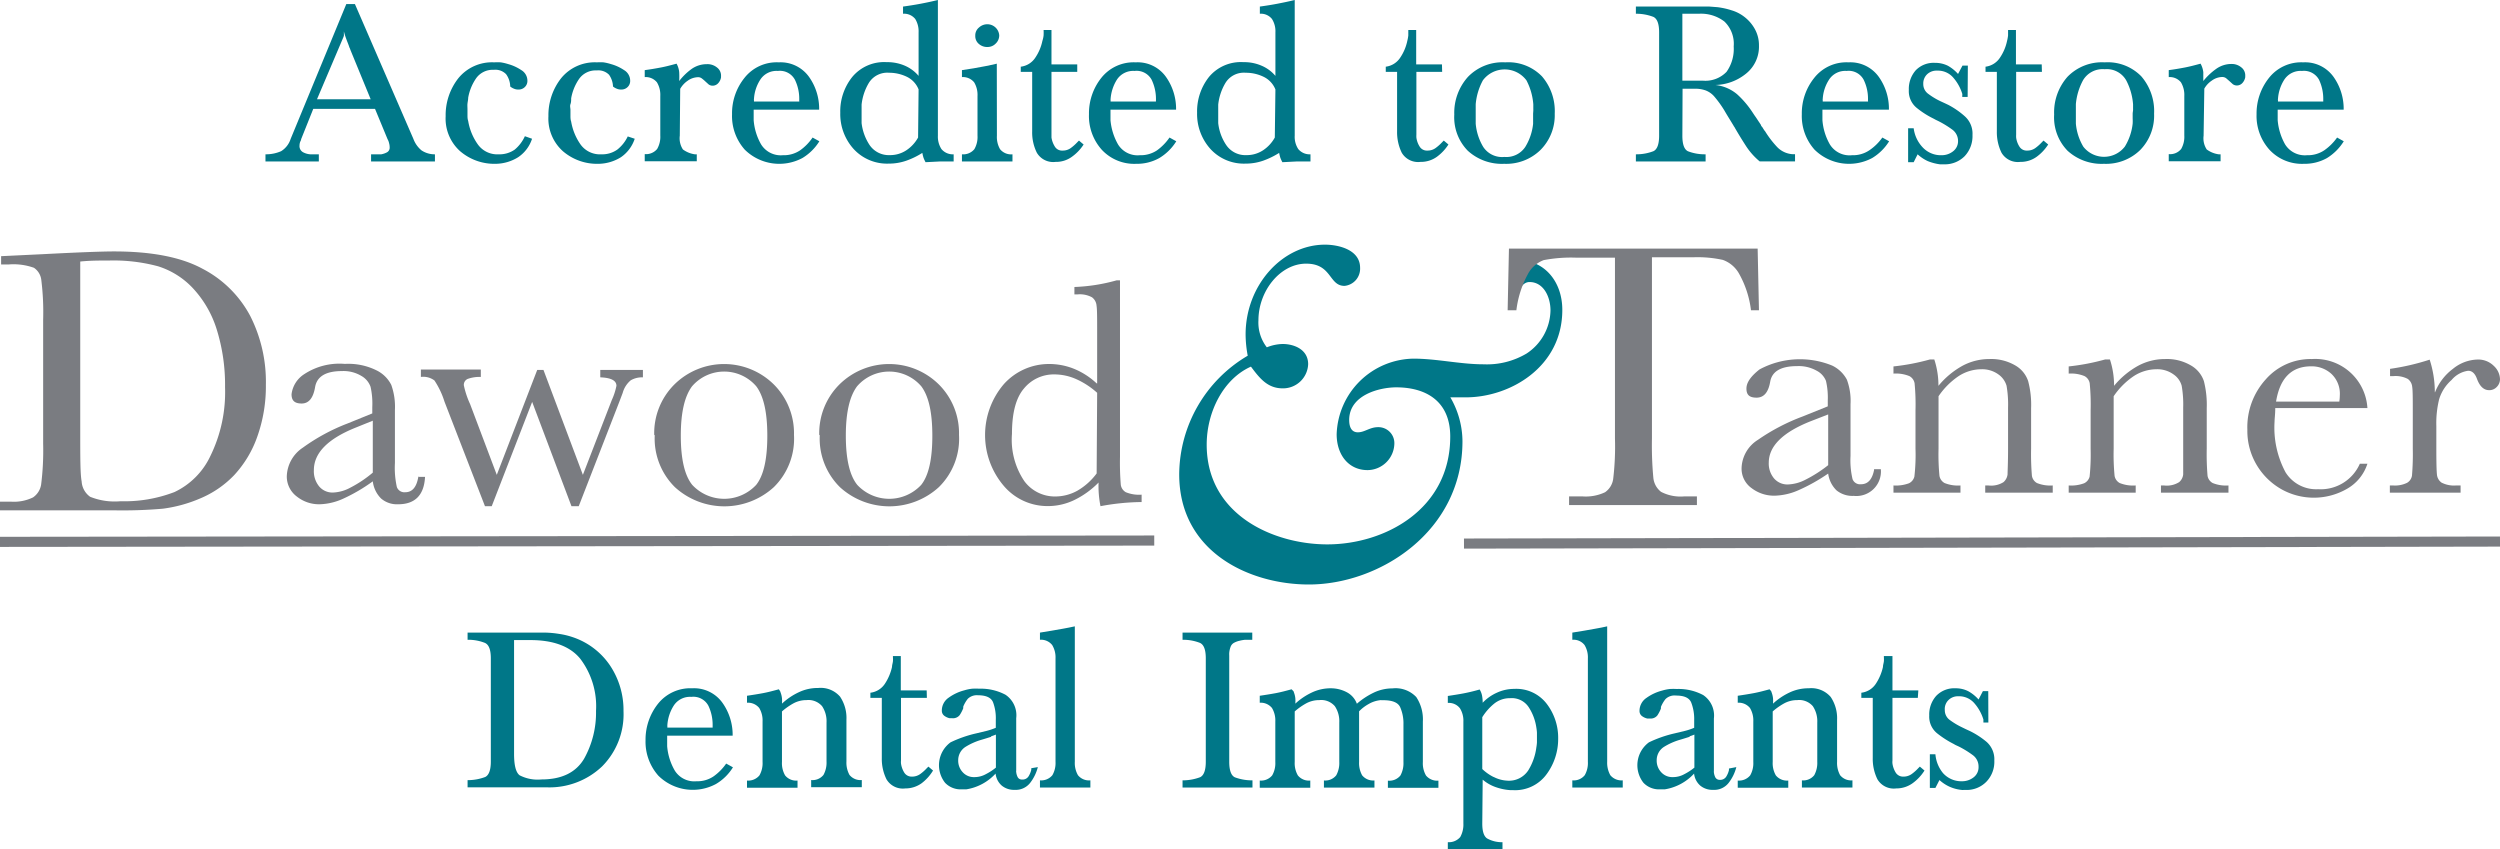 <svg id="Layer_1" data-name="Layer 1" xmlns="http://www.w3.org/2000/svg" viewBox="0 0 247.39 84.06"><defs><style>.cls-1{fill:#7a7c81;}.cls-2{fill:#078;}.cls-3{fill:none;stroke:#7a7c81;}</style></defs><path class="cls-1" d="M24.67,44.35V61.29c0,2.51,0,4.12.14,4.85a2,2,0,0,0,.84,1.52,6.47,6.47,0,0,0,3,.44A13.8,13.8,0,0,0,34,67.19a7.43,7.43,0,0,0,3.55-3.57A14.34,14.34,0,0,0,39,56.82a18.45,18.45,0,0,0-.83-5.74A10.59,10.59,0,0,0,35.8,47a8,8,0,0,0-3.43-2.15,17,17,0,0,0-4.83-.57c-.94,0-1.9,0-2.87.1m-7.83-.53,4.17-.2q5.2-.27,7-.27,5.64,0,8.79,1.73a11.14,11.14,0,0,1,4.7,4.67,14.41,14.41,0,0,1,1.54,6.8,14.83,14.83,0,0,1-.84,5.1,10.89,10.89,0,0,1-2.3,3.84,10,10,0,0,1-3.4,2.32,13.81,13.81,0,0,1-3.67,1A46.5,46.5,0,0,1,28,69H16.73v-.86h1.05A4.32,4.32,0,0,0,20,67.72a1.89,1.89,0,0,0,.8-1.27A27.06,27.06,0,0,0,21,62.39V50.15a25.67,25.67,0,0,0-.18-3.92A1.68,1.68,0,0,0,20.09,45a6,6,0,0,0-2.5-.33h-.75Z" transform="translate(-16.73 -18.5)"/><path class="cls-1" d="M53.62,60.13l-1.73.7q-4.1,1.66-4.1,4.19a2.36,2.36,0,0,0,.52,1.61,1.72,1.72,0,0,0,1.37.61,3.91,3.91,0,0,0,1.73-.49,11.79,11.79,0,0,0,2.21-1.48Zm4.59,5.56h.58c-.09,1.81-1,2.71-2.65,2.71a2.41,2.41,0,0,1-1.7-.57,2.88,2.88,0,0,1-.82-1.7,16.77,16.77,0,0,1-2.89,1.7,6,6,0,0,1-2.35.57,3.52,3.52,0,0,1-2.27-.76,2.47,2.47,0,0,1-1-2,3.53,3.53,0,0,1,1.6-2.85,19.3,19.3,0,0,1,4.4-2.38l2.46-1v-.63a7.6,7.6,0,0,0-.17-2,2,2,0,0,0-.91-1.08,3.43,3.43,0,0,0-1.92-.48c-1.59,0-2.48.53-2.66,1.59s-.61,1.62-1.33,1.62-1-.31-1-.92a2.76,2.76,0,0,1,1.28-2,6.33,6.33,0,0,1,4-1,6.27,6.27,0,0,1,3.13.64,3.21,3.21,0,0,1,1.46,1.44,6.45,6.45,0,0,1,.36,2.48v5.25a8.76,8.76,0,0,0,.19,2.37.79.79,0,0,0,.83.52c.7,0,1.13-.51,1.3-1.55" transform="translate(-16.73 -18.5)"/><path class="cls-1" d="M74,68.59h-.72L69.39,58.27l-4,10.32h-.67l-4-10.33a8.2,8.2,0,0,0-1-2.11,1.84,1.84,0,0,0-1.34-.35v-.73h5.93v.73A3.47,3.47,0,0,0,63,56a.64.64,0,0,0-.37.63,8.72,8.72,0,0,0,.62,1.86l2.64,7,4-10.38h.62l3.9,10.38,2.86-7.4a6.32,6.32,0,0,0,.46-1.41c0-.52-.53-.8-1.6-.84v-.73h4.22v.73a2.26,2.26,0,0,0-1.2.29,2.46,2.46,0,0,0-.8,1.25l-.35.92Z" transform="translate(-16.73 -18.5)"/><path class="cls-1" d="M84.1,61.62c0,2.31.38,3.93,1.13,4.86a4.32,4.32,0,0,0,6.33,0c.74-.93,1.1-2.55,1.1-4.86s-.36-3.91-1.09-4.89a4.19,4.19,0,0,0-6.36,0c-.74,1-1.11,2.6-1.11,4.89m-2.63-.08a6.8,6.8,0,0,1,2-5,7,7,0,0,1,9.83,0,6.81,6.81,0,0,1,2,5,6.71,6.71,0,0,1-2,5.17,7.26,7.26,0,0,1-9.78,0,6.76,6.76,0,0,1-2-5.14" transform="translate(-16.73 -18.5)"/><path class="cls-1" d="M100.43,61.62c0,2.31.38,3.93,1.13,4.86a4.32,4.32,0,0,0,6.33,0c.74-.93,1.1-2.55,1.1-4.86s-.36-3.91-1.09-4.89a4.19,4.19,0,0,0-6.36,0c-.74,1-1.11,2.6-1.11,4.89m-2.63-.08a6.8,6.8,0,0,1,2-5,7,7,0,0,1,9.83,0,6.81,6.81,0,0,1,2,5,6.71,6.71,0,0,1-2,5.17,7.26,7.26,0,0,1-9.78,0,6.76,6.76,0,0,1-2-5.14" transform="translate(-16.73 -18.5)"/><path class="cls-1" d="M125.3,57.37A7.93,7.93,0,0,0,123.19,56a5.35,5.35,0,0,0-2.12-.45,3.81,3.81,0,0,0-3,1.38c-.8.92-1.2,2.42-1.2,4.51a7.32,7.32,0,0,0,1.23,4.68,3.76,3.76,0,0,0,3,1.51,4.55,4.55,0,0,0,2.24-.57,6.31,6.31,0,0,0,1.91-1.71Zm0-.92V51.37c0-1.39,0-2.26-.06-2.62a1.13,1.13,0,0,0-.45-.83,2.53,2.53,0,0,0-1.41-.29h-.33V46.9a17.68,17.68,0,0,0,4.18-.66h.33V63.72a27.12,27.12,0,0,0,.08,2.76,1,1,0,0,0,.5.73,3.48,3.48,0,0,0,1.56.24v.73a23,23,0,0,0-4.07.41,10.16,10.16,0,0,1-.19-2.34A8.7,8.7,0,0,1,123,68a6,6,0,0,1-2.58.58,5.67,5.67,0,0,1-4.36-2,7.76,7.76,0,0,1,0-10.06,6,6,0,0,1,4.46-2,6.58,6.58,0,0,1,2.5.48,7.3,7.3,0,0,1,2.22,1.43" transform="translate(-16.73 -18.5)"/><path class="cls-2" d="M167,44.25h0v3c.3-.46.59-.84,1.09-.84,1.37,0,2.07,1.45,2.07,2.81a5.21,5.21,0,0,1-2.36,4.26,7.67,7.67,0,0,1-4.26,1.07c-2.31,0-4.63-.56-6.94-.56A7.73,7.73,0,0,0,149,61.47c0,2.06,1.2,3.55,3.06,3.55a2.68,2.68,0,0,0,2.65-2.62,1.58,1.58,0,0,0-1.61-1.63c-.83,0-1.32.51-2,.51s-.86-.61-.86-1.22c0-2.48,3-3.23,4.66-3.23,2.82,0,5.34,1.27,5.34,4.87,0,7.25-6.53,10.67-12.16,10.67-5.25,0-11.94-2.86-11.94-9.87,0-3.23,1.65-6.51,4.38-7.72.87,1.17,1.65,2.15,3.14,2.15a2.49,2.49,0,0,0,2.52-2.39c0-1.49-1.44-2-2.52-2a4.45,4.45,0,0,0-1.57.33,4,4,0,0,1-.83-2.67c0-2.9,2.15-5.61,4.72-5.61s2.23,2.2,3.8,2.2A1.71,1.71,0,0,0,151.32,45c0-1.82-2.19-2.29-3.47-2.29-4.22,0-7.86,4-7.86,8.89a11.58,11.58,0,0,0,.21,2.1,13.72,13.72,0,0,0-6.78,11.74c0,7.72,7,10.9,12.82,10.9,7,0,15.21-5.24,15.21-14.17a8.73,8.73,0,0,0-1.2-4.35c.5,0,1,0,1.53,0,4.38,0,9.55-3,9.55-8.65C171.33,46.31,169.51,44.25,167,44.25Z" transform="translate(-16.73 -18.5)"/><path class="cls-1" d="M166.78,49.2h-.86l.13-6.1h24.61l.13,6.1H190a9.74,9.74,0,0,0-1.18-3.62,3,3,0,0,0-1.6-1.36,11.62,11.62,0,0,0-2.94-.26H180.2V61.88a34.36,34.36,0,0,0,.14,3.91,2,2,0,0,0,.76,1.38,4.18,4.18,0,0,0,2.31.45h1.24v.86H172v-.86h1.3a4.46,4.46,0,0,0,2.26-.41,1.92,1.92,0,0,0,.8-1.28,26.8,26.8,0,0,0,.18-4.05V44h-3.76a14.45,14.45,0,0,0-3.29.24,2.94,2.94,0,0,0-1.58,1.41,10,10,0,0,0-1.13,3.59" transform="translate(-16.73 -18.5)"/><path class="cls-1" d="M197.64,59.51l-1.75.68q-4.12,1.64-4.13,4.09a2.29,2.29,0,0,0,.53,1.57,1.74,1.74,0,0,0,1.38.59,4.09,4.09,0,0,0,1.74-.48,12.94,12.94,0,0,0,2.23-1.43Zm4.63,5.42h.58a2.43,2.43,0,0,1-2.68,2.64,2.49,2.49,0,0,1-1.71-.55,2.82,2.82,0,0,1-.82-1.66A17.81,17.81,0,0,1,194.72,67a6.19,6.19,0,0,1-2.36.55,3.65,3.65,0,0,1-2.29-.74,2.36,2.36,0,0,1-1-2,3.41,3.41,0,0,1,1.61-2.78,20,20,0,0,1,4.44-2.32l2.48-1v-.61a7.24,7.24,0,0,0-.18-1.91,1.94,1.94,0,0,0-.91-1,3.6,3.6,0,0,0-1.94-.46c-1.6,0-2.49.51-2.67,1.55s-.62,1.57-1.35,1.57-1-.3-1-.9.43-1.21,1.29-1.89a8.44,8.44,0,0,1,7.18-.39,3.23,3.23,0,0,1,1.47,1.4,6,6,0,0,1,.36,2.42v5.12a8.15,8.15,0,0,0,.2,2.3.79.79,0,0,0,.83.51c.71,0,1.14-.5,1.32-1.51" transform="translate(-16.73 -18.5)"/><path class="cls-1" d="M207.7,54.07h.44a8.28,8.28,0,0,1,.41,2.61,8.23,8.23,0,0,1,2.41-2,5.59,5.59,0,0,1,2.63-.65,4.71,4.71,0,0,1,2.56.63,2.81,2.81,0,0,1,1.28,1.56,9.15,9.15,0,0,1,.29,2.68v4a25.66,25.66,0,0,0,.08,2.68,1,1,0,0,0,.5.72,3.53,3.53,0,0,0,1.56.24v.71h-6.68v-.71h.31a2.31,2.31,0,0,0,1.5-.33,1.21,1.21,0,0,0,.4-.76c0-.29.05-1.14.05-2.55V58.82a10.71,10.71,0,0,0-.15-2.15,2.08,2.08,0,0,0-.82-1.13,2.74,2.74,0,0,0-1.69-.5,4.17,4.17,0,0,0-2.22.67,7.41,7.41,0,0,0-2,2V62.9a22,22,0,0,0,.09,2.68,1,1,0,0,0,.51.72,3.53,3.53,0,0,0,1.57.24v.71h-6.63v-.71a3.69,3.69,0,0,0,1.54-.22,1,1,0,0,0,.53-.66,18.84,18.84,0,0,0,.11-2.76V59.12a21.81,21.81,0,0,0-.09-2.69,1,1,0,0,0-.51-.71,3.52,3.52,0,0,0-1.58-.25v-.71a21.82,21.82,0,0,0,3.61-.69" transform="translate(-16.73 -18.5)"/><path class="cls-1" d="M225.09,54.07h.43a8.28,8.28,0,0,1,.41,2.61,8.23,8.23,0,0,1,2.41-2,5.59,5.59,0,0,1,2.63-.65,4.69,4.69,0,0,1,2.56.63,2.83,2.83,0,0,1,1.29,1.56,9.57,9.57,0,0,1,.28,2.68v4a25.66,25.66,0,0,0,.08,2.68,1,1,0,0,0,.51.72,3.48,3.48,0,0,0,1.56.24v.71h-6.68v-.71h.3a2.31,2.31,0,0,0,1.5-.33,1.17,1.17,0,0,0,.4-.76c0-.29,0-1.14,0-2.55V58.82a10.71,10.71,0,0,0-.15-2.15,2,2,0,0,0-.82-1.13,2.73,2.73,0,0,0-1.68-.5,4.17,4.17,0,0,0-2.23.67,7.41,7.41,0,0,0-2,2V62.9a22,22,0,0,0,.09,2.68,1,1,0,0,0,.51.72,3.55,3.55,0,0,0,1.58.24v.71h-6.63v-.71a3.66,3.66,0,0,0,1.53-.22,1,1,0,0,0,.54-.66,21.42,21.42,0,0,0,.1-2.76V59.12a21.81,21.81,0,0,0-.09-2.69,1,1,0,0,0-.51-.71,3.49,3.49,0,0,0-1.57-.25v-.71a22,22,0,0,0,3.61-.69" transform="translate(-16.73 -18.5)"/><path class="cls-1" d="M248.22,58.24a5,5,0,0,0,.05-.63,2.7,2.7,0,0,0-.83-2.11,2.89,2.89,0,0,0-2-.75c-1.95,0-3.1,1.16-3.48,3.49Zm2.8.64h-9.14c0,.61-.07,1.06-.07,1.36a9.36,9.36,0,0,0,1.09,5,3.57,3.57,0,0,0,3.22,1.67,4.23,4.23,0,0,0,4.13-2.52H251a4.39,4.39,0,0,1-2,2.47,6.57,6.57,0,0,1-6.46.08,6.66,6.66,0,0,1-2.42-2.3,6.58,6.58,0,0,1-1-3.61,7.05,7.05,0,0,1,1.83-5,5.9,5.9,0,0,1,4.56-2A5.17,5.17,0,0,1,251,58.88" transform="translate(-16.73 -18.5)"/><path class="cls-1" d="M257.7,57.3A5.31,5.31,0,0,1,259.46,55a4,4,0,0,1,2.39-.92,2.19,2.19,0,0,1,1.66.63,1.87,1.87,0,0,1,.61,1.3,1.09,1.09,0,0,1-.31.77,1,1,0,0,1-.76.33c-.54,0-.94-.38-1.22-1.15-.19-.51-.48-.77-.86-.77a2.61,2.61,0,0,0-1.64.91A4.14,4.14,0,0,0,258.1,58a9.93,9.93,0,0,0-.28,2.67V62.9q0,2,.06,2.55a1.09,1.09,0,0,0,.46.81,2.7,2.7,0,0,0,1.43.28h.45v.71h-7v-.71h.33a2.71,2.71,0,0,0,1.37-.26,1,1,0,0,0,.49-.72,25,25,0,0,0,.08-2.66V59.33c0-1.36,0-2.22-.06-2.56A1.08,1.08,0,0,0,255,56a2.6,2.6,0,0,0-1.43-.28h-.33V55a23.13,23.13,0,0,0,3.92-.91,10.44,10.44,0,0,1,.51,3.23" transform="translate(-16.73 -18.5)"/><path class="cls-2" d="M63,81.1h1.54l.78,0h1.53l.77,0h2.31c.27,0,.53,0,.79,0a10,10,0,0,1,1.35.13,7.44,7.44,0,0,1,1.3.31,7.21,7.21,0,0,1,3.73,2.82,7.94,7.94,0,0,1,1.33,4.51,7.31,7.31,0,0,1-2.12,5.47,7.56,7.56,0,0,1-5.52,2.07H63v-.71h.07a4.9,4.9,0,0,0,1.67-.31c.37-.18.56-.69.56-1.53V83.65c0-.85-.19-1.35-.58-1.53a4.43,4.43,0,0,0-1.65-.31H63Zm4.6,12c0,1.14.18,1.84.55,2.12a3.87,3.87,0,0,0,2.16.41q3,0,4.22-2.05a9.33,9.33,0,0,0,1.18-4.73,7.78,7.78,0,0,0-1.55-5.15c-1-1.24-2.68-1.86-4.93-1.86h-.41l-.39,0-.42,0c-.14,0-.27,0-.41,0Z" transform="translate(-16.73 -18.5)"/><path class="cls-2" d="M82.75,91.3c0,.17,0,.34,0,.52l0,.52a5.72,5.72,0,0,0,.74,2.39,2.27,2.27,0,0,0,2.16,1.08,2.85,2.85,0,0,0,1.7-.49,5.13,5.13,0,0,0,1.24-1.26l.67.37a4.9,4.9,0,0,1-1.68,1.65,4.84,4.84,0,0,1-5.7-.82,5.06,5.06,0,0,1-1.27-3.5,5.7,5.7,0,0,1,1.22-3.6,4.09,4.09,0,0,1,3.4-1.55,3.45,3.45,0,0,1,3,1.45,5.47,5.47,0,0,1,1,3.24Zm4.5-.85a.41.41,0,0,1,0-.07v-.11a4.37,4.37,0,0,0-.42-1.93,1.68,1.68,0,0,0-1.69-.88,1.91,1.91,0,0,0-1.75.88,4.11,4.11,0,0,0-.62,1.9.69.69,0,0,0,0,.13v.13h4.48Z" transform="translate(-16.73 -18.5)"/><path class="cls-2" d="M93.93,86.9l.06.17a2.31,2.31,0,0,1,.12.52,3.27,3.27,0,0,1,0,.54A6.41,6.41,0,0,1,95.78,87a4.35,4.35,0,0,1,1.91-.42,2.53,2.53,0,0,1,2.17.86,3.77,3.77,0,0,1,.63,2.27v4.14a2.52,2.52,0,0,0,.3,1.33,1.4,1.4,0,0,0,1.22.51v.71H97v-.71a1.38,1.38,0,0,0,1.22-.51,2.52,2.52,0,0,0,.3-1.33V90a2.68,2.68,0,0,0-.44-1.62,1.78,1.78,0,0,0-1.54-.6,2.68,2.68,0,0,0-1.31.33,6.5,6.5,0,0,0-1.12.79v5a2.42,2.42,0,0,0,.31,1.33,1.4,1.4,0,0,0,1.23.51v.71h-5v-.71a1.43,1.43,0,0,0,1.23-.51,2.42,2.42,0,0,0,.31-1.33v-4a2.39,2.39,0,0,0-.33-1.34,1.43,1.43,0,0,0-1.21-.52v-.69c.54-.08,1.06-.16,1.59-.26s1-.23,1.56-.38Z" transform="translate(-16.73 -18.5)"/><path class="cls-2" d="M108.45,87.56h-2.56v5.93c0,.09,0,.18,0,.28a1.36,1.36,0,0,0,0,.29,2.32,2.32,0,0,0,.32.89.85.85,0,0,0,.76.4,1.37,1.37,0,0,0,.83-.26,4.28,4.28,0,0,0,.64-.57l.08-.08.08-.08.46.39A4.55,4.55,0,0,1,107.94,96a2.75,2.75,0,0,1-1.63.52,1.88,1.88,0,0,1-1.86-.91,4.57,4.57,0,0,1-.46-2.1V87.56h-1.13v-.51a2,2,0,0,0,1.45-.91A5,5,0,0,0,105,84.5c0-.19.07-.37.09-.55s0-.36,0-.53h.78v3.4h2.56Z" transform="translate(-16.73 -18.5)"/><path class="cls-2" d="M119.43,94.41a4.2,4.2,0,0,1-.76,1.56,1.81,1.81,0,0,1-1.54.69,1.89,1.89,0,0,1-1.27-.42,1.83,1.83,0,0,1-.61-1.19,5,5,0,0,1-2.9,1.56h-.46a2.12,2.12,0,0,1-1.64-.65,2.81,2.81,0,0,1,.54-4,12,12,0,0,1,2.55-.89l1-.24a6.34,6.34,0,0,0,.93-.31v-.78A4.49,4.49,0,0,0,115,88c-.19-.47-.69-.7-1.5-.7a1.28,1.28,0,0,0-1,.35,3.16,3.16,0,0,0-.45.77l0,.08a.19.19,0,0,0,0,.08,3.63,3.63,0,0,1-.35.68.84.84,0,0,1-.76.31h-.25a1.37,1.37,0,0,1-.53-.25.62.62,0,0,1-.23-.49,1.54,1.54,0,0,1,.69-1.3,4.63,4.63,0,0,1,1.54-.72,4.32,4.32,0,0,1,.78-.16,6.21,6.21,0,0,1,.69,0,5.21,5.21,0,0,1,2.6.6,2.44,2.44,0,0,1,1.06,2.32v5.2a.3.3,0,0,0,0,.13,1.44,1.44,0,0,0,.14.49.46.46,0,0,0,.43.25.7.7,0,0,0,.64-.3,2.15,2.15,0,0,0,.28-.66.05.05,0,0,1,0,0s0,0,0,0l0-.08a.22.22,0,0,0,0-.08Zm-4.62-3-.48.15-.26.08-.27.08a6.39,6.39,0,0,0-1.5.67,1.56,1.56,0,0,0-.75,1.33,1.67,1.67,0,0,0,.44,1.19,1.48,1.48,0,0,0,1.17.49,2.31,2.31,0,0,0,1.12-.29,5.66,5.66,0,0,0,1-.65V91.19A4.49,4.49,0,0,1,114.81,91.36Z" transform="translate(-16.73 -18.5)"/><path class="cls-2" d="M119.64,96.43v-.71a1.43,1.43,0,0,0,1.23-.51,2.42,2.42,0,0,0,.31-1.33V83.65a2.35,2.35,0,0,0-.33-1.32,1.4,1.4,0,0,0-1.21-.52V81.1l1.16-.19,1.14-.2.58-.11.57-.12v13.4a2.42,2.42,0,0,0,.31,1.33,1.4,1.4,0,0,0,1.23.51v.71Z" transform="translate(-16.73 -18.5)"/><path class="cls-2" d="M133.75,96.43v-.71h.07a4.9,4.9,0,0,0,1.67-.31c.37-.18.56-.69.56-1.53V83.65c0-.85-.19-1.35-.57-1.53a4.53,4.53,0,0,0-1.66-.31h-.07V81.1h6.9v.71h-.35l-.36,0a3.66,3.66,0,0,0-.56.1,2,2,0,0,0-.5.18.74.74,0,0,0-.38.43,2.32,2.32,0,0,0-.13.58,2.45,2.45,0,0,0,0,.27V93.88c0,.85.19,1.37.56,1.54a4.81,4.81,0,0,0,1.62.3h.12v.71Z" transform="translate(-16.73 -18.5)"/><path class="cls-2" d="M144.73,86.9l.06.17a2.31,2.31,0,0,1,.12.52,3.27,3.27,0,0,1,0,.54,6.41,6.41,0,0,1,1.63-1.1,4.35,4.35,0,0,1,1.91-.42A3.37,3.37,0,0,1,150,87a2.09,2.09,0,0,1,1,1.14,7.44,7.44,0,0,1,1.63-1.08,4.3,4.3,0,0,1,1.89-.44,2.82,2.82,0,0,1,2.36.86,4,4,0,0,1,.65,2.43v4a2.42,2.42,0,0,0,.31,1.33,1.43,1.43,0,0,0,1.23.51v.71h-5v-.71a1.41,1.41,0,0,0,1.24-.51,2.52,2.52,0,0,0,.3-1.33V90.2a4,4,0,0,0-.32-1.71c-.21-.47-.77-.7-1.68-.7h-.17a.39.39,0,0,0-.15,0,2.91,2.91,0,0,0-1.13.38,4,4,0,0,0-.94.72v5a2.52,2.52,0,0,0,.3,1.33,1.4,1.4,0,0,0,1.22.51v.71h-5v-.71a1.38,1.38,0,0,0,1.22-.51,2.52,2.52,0,0,0,.3-1.33V90a2.68,2.68,0,0,0-.44-1.62,1.78,1.78,0,0,0-1.54-.6,2.68,2.68,0,0,0-1.31.33,6.5,6.5,0,0,0-1.12.79v5a2.42,2.42,0,0,0,.31,1.33,1.4,1.4,0,0,0,1.23.51v.71h-5v-.71a1.43,1.43,0,0,0,1.23-.51,2.42,2.42,0,0,0,.31-1.33v-4a2.39,2.39,0,0,0-.33-1.34,1.43,1.43,0,0,0-1.21-.52v-.69c.54-.08,1.06-.16,1.59-.26s1-.23,1.56-.38Z" transform="translate(-16.73 -18.5)"/><path class="cls-2" d="M163.41,100q0,1.15.48,1.47a3,3,0,0,0,1.52.37v.72H160v-.72a1.48,1.48,0,0,0,1.23-.51,2.54,2.54,0,0,0,.31-1.35V89.92a2.32,2.32,0,0,0-.34-1.33,1.38,1.38,0,0,0-1.2-.53v-.69c.53-.08,1.06-.16,1.58-.26s1.05-.23,1.57-.38a1.82,1.82,0,0,1,.24.62,3.69,3.69,0,0,1,.06.69,4.47,4.47,0,0,1,1.42-1,4.07,4.07,0,0,1,1.7-.37,3.79,3.79,0,0,1,3.22,1.48,5.52,5.52,0,0,1,1.13,3.43,5.86,5.86,0,0,1-1.15,3.54,3.85,3.85,0,0,1-3.31,1.57h-.26a5.42,5.42,0,0,1-1.46-.3,4,4,0,0,1-1.29-.74Zm1.12-4.62a3.27,3.27,0,0,0,1.34.37,2.28,2.28,0,0,0,2.08-1,5.67,5.67,0,0,0,.81-2.28,4.53,4.53,0,0,0,.06-.5c0-.17,0-.33,0-.49s0-.31,0-.48a4.43,4.43,0,0,0-.06-.51,5,5,0,0,0-.75-2,2,2,0,0,0-1.85-.9,2.46,2.46,0,0,0-1.61.57,5.46,5.46,0,0,0-1.14,1.31v5.13A4.48,4.48,0,0,0,164.53,95.39Z" transform="translate(-16.73 -18.5)"/><path class="cls-2" d="M172.32,96.43v-.71a1.4,1.4,0,0,0,1.23-.51,2.42,2.42,0,0,0,.31-1.33V83.65a2.35,2.35,0,0,0-.33-1.32,1.38,1.38,0,0,0-1.21-.52V81.1l1.17-.19,1.13-.2.59-.11.56-.12v13.4a2.52,2.52,0,0,0,.31,1.33,1.43,1.43,0,0,0,1.23.51v.71Z" transform="translate(-16.73 -18.5)"/><path class="cls-2" d="M188.55,94.41a4.2,4.2,0,0,1-.76,1.56,1.81,1.81,0,0,1-1.54.69,1.89,1.89,0,0,1-1.27-.42,1.83,1.83,0,0,1-.61-1.19,5,5,0,0,1-2.9,1.56H181a2.12,2.12,0,0,1-1.64-.65,2.81,2.81,0,0,1,.54-4,12,12,0,0,1,2.55-.89l1-.24a6.34,6.34,0,0,0,.93-.31v-.78a4.49,4.49,0,0,0-.29-1.71c-.19-.47-.69-.7-1.5-.7a1.28,1.28,0,0,0-1.05.35,3.16,3.16,0,0,0-.45.77l0,.08a.19.19,0,0,0,0,.08,3.63,3.63,0,0,1-.35.68.84.84,0,0,1-.76.31h-.25a1.37,1.37,0,0,1-.53-.25.62.62,0,0,1-.23-.49,1.54,1.54,0,0,1,.69-1.3,4.63,4.63,0,0,1,1.54-.72,4.32,4.32,0,0,1,.78-.16,6.21,6.21,0,0,1,.69,0,5.18,5.18,0,0,1,2.6.6,2.44,2.44,0,0,1,1.06,2.32v5.2a.59.59,0,0,0,0,.13,1.44,1.44,0,0,0,.14.49.48.48,0,0,0,.44.25.7.7,0,0,0,.63-.3,2.15,2.15,0,0,0,.28-.66.05.05,0,0,1,0,0s0,0,0,0l0-.08a.22.22,0,0,0,0-.08Zm-4.62-3-.48.15-.26.08-.27.08a6.39,6.39,0,0,0-1.5.67,1.56,1.56,0,0,0-.75,1.33,1.67,1.67,0,0,0,.44,1.19,1.48,1.48,0,0,0,1.17.49,2.31,2.31,0,0,0,1.12-.29,5.66,5.66,0,0,0,1-.65V91.19A4.49,4.49,0,0,1,183.93,91.36Z" transform="translate(-16.73 -18.5)"/><path class="cls-2" d="M192,86.9l.06.17a2.31,2.31,0,0,1,.12.52,3.27,3.27,0,0,1,0,.54,6.41,6.41,0,0,1,1.63-1.1,4.35,4.35,0,0,1,1.91-.42,2.53,2.53,0,0,1,2.17.86,3.77,3.77,0,0,1,.63,2.27v4.14a2.52,2.52,0,0,0,.3,1.33,1.4,1.4,0,0,0,1.22.51v.71h-5v-.71a1.38,1.38,0,0,0,1.22-.51,2.52,2.52,0,0,0,.3-1.33V90a2.68,2.68,0,0,0-.44-1.62,1.78,1.78,0,0,0-1.54-.6,2.68,2.68,0,0,0-1.31.33,6.5,6.5,0,0,0-1.12.79v5a2.42,2.42,0,0,0,.31,1.33,1.42,1.42,0,0,0,1.23.51v.71h-5v-.71a1.43,1.43,0,0,0,1.23-.51,2.42,2.42,0,0,0,.31-1.33v-4a2.39,2.39,0,0,0-.33-1.34,1.43,1.43,0,0,0-1.21-.52v-.69c.54-.08,1.06-.16,1.59-.26s1-.23,1.56-.38Z" transform="translate(-16.73 -18.5)"/><path class="cls-2" d="M206.51,87.56H204v5.93c0,.09,0,.18,0,.28a1.36,1.36,0,0,0,0,.29,2.32,2.32,0,0,0,.32.89.85.85,0,0,0,.76.4,1.37,1.37,0,0,0,.83-.26,4.28,4.28,0,0,0,.64-.57l.08-.08.08-.08.46.39A4.55,4.55,0,0,1,206,96a2.75,2.75,0,0,1-1.63.52,1.88,1.88,0,0,1-1.86-.91,4.57,4.57,0,0,1-.46-2.1V87.56h-1.13v-.51a2,2,0,0,0,1.45-.91,5,5,0,0,0,.69-1.64c0-.19.07-.37.09-.55s0-.36,0-.53H204v3.4h2.56Z" transform="translate(-16.73 -18.5)"/><path class="cls-2" d="M213.49,90H213l0-.15,0-.15a4.4,4.4,0,0,0-.87-1.58,2,2,0,0,0-1.62-.72,1.32,1.32,0,0,0-.95.36,1.23,1.23,0,0,0-.38,1,1.19,1.19,0,0,0,.51,1,7.43,7.43,0,0,0,1.21.72l.37.18.37.17a8.22,8.22,0,0,1,1.67,1.08,2.3,2.3,0,0,1,.77,1.86,2.83,2.83,0,0,1-.79,2.09,2.73,2.73,0,0,1-2.06.81h-.19a.57.57,0,0,1-.18,0,3.94,3.94,0,0,1-1.21-.32,3.84,3.84,0,0,1-1-.66l-.4.78h-.55V93.14h.55A3.37,3.37,0,0,0,209,95a2.43,2.43,0,0,0,1.88.81,1.84,1.84,0,0,0,1.14-.38,1.25,1.25,0,0,0,.5-1.05,1.39,1.39,0,0,0-.59-1.17,9.47,9.47,0,0,0-1.35-.83l-.26-.12a1.83,1.83,0,0,1-.24-.13,9.65,9.65,0,0,1-1.68-1.08,2.12,2.12,0,0,1-.76-1.75,2.76,2.76,0,0,1,.69-1.94,2.47,2.47,0,0,1,1.91-.75,2.72,2.72,0,0,1,1.28.3,3.87,3.87,0,0,1,1,.81l.43-.83h.53Z" transform="translate(-16.73 -18.5)"/><line class="cls-3" y1="53.62" x2="114.22" y2="53.49"/><line class="cls-3" x1="144.87" y1="53.79" x2="247.39" y2="53.59"/><path class="cls-2" d="M57.64,32.25a2.69,2.69,0,0,0,.8,1.13,2.33,2.33,0,0,0,1.33.39v.71H53.45v-.71h.75l.26,0a1.94,1.94,0,0,0,.57-.2.52.52,0,0,0,.26-.49,1.52,1.52,0,0,0-.06-.42,1.32,1.32,0,0,0-.15-.39l-1.24-3H47.73l-1.2,3c0,.11-.08.21-.11.31a1.06,1.06,0,0,0-.05.31.69.69,0,0,0,.34.67,1.77,1.77,0,0,0,.72.21l.18,0h.67v.71H43v-.71a3.72,3.72,0,0,0,1.55-.31,2.21,2.21,0,0,0,.94-1.21L51,18.9h.85Zm-6.23-8.8a1.46,1.46,0,0,0-.07-.19.67.67,0,0,1-.07-.18c-.09-.25-.19-.49-.28-.74a6.83,6.83,0,0,1-.23-.73,1.55,1.55,0,0,0,0,.15l0,.15,0,.13-.05.14L48.1,28.32h5.31Z" transform="translate(-16.73 -18.5)"/><path class="cls-2" d="M69.38,32.23A3.49,3.49,0,0,1,68,34.06a4.29,4.29,0,0,1-2.21.65,5.2,5.2,0,0,1-3.53-1.25A4.33,4.33,0,0,1,60.83,30a5.91,5.91,0,0,1,1.25-3.75,4.29,4.29,0,0,1,3.56-1.58,5.33,5.33,0,0,1,.64,0,4.81,4.81,0,0,1,.73.17,4.47,4.47,0,0,1,1.31.6,1.22,1.22,0,0,1,.6,1.05.83.83,0,0,1-.25.62.86.86,0,0,1-.64.25,1,1,0,0,1-.43-.08,1.34,1.34,0,0,1-.38-.22,2.15,2.15,0,0,0-.41-1.22,1.48,1.48,0,0,0-1.22-.43,2,2,0,0,0-1.76.86,4.86,4.86,0,0,0-.77,1.9c0,.2-.05.39-.07.58s0,.38,0,.57,0,.37,0,.56,0,.39.07.59A5.56,5.56,0,0,0,64,32.77a2.36,2.36,0,0,0,2.08,1,2.61,2.61,0,0,0,1.59-.47,3.74,3.74,0,0,0,1-1.32Z" transform="translate(-16.73 -18.5)"/><path class="cls-2" d="M79.54,32.23a3.55,3.55,0,0,1-1.37,1.83,4.29,4.29,0,0,1-2.21.65,5.18,5.18,0,0,1-3.53-1.25A4.33,4.33,0,0,1,71,30a5.91,5.91,0,0,1,1.25-3.75,4.29,4.29,0,0,1,3.55-1.58,5.36,5.36,0,0,1,.65,0,4.81,4.81,0,0,1,.73.17,4.47,4.47,0,0,1,1.31.6,1.22,1.22,0,0,1,.6,1.05.83.83,0,0,1-.25.62.86.86,0,0,1-.64.25,1,1,0,0,1-.43-.08,1.34,1.34,0,0,1-.38-.22A2.15,2.15,0,0,0,77,25.9a1.48,1.48,0,0,0-1.22-.43,2,2,0,0,0-1.76.86,4.86,4.86,0,0,0-.77,1.9c0,.2,0,.39-.07.58s0,.38,0,.57,0,.37,0,.56,0,.39.07.59a5.56,5.56,0,0,0,.91,2.24,2.36,2.36,0,0,0,2.08,1,2.56,2.56,0,0,0,1.58-.47A3.66,3.66,0,0,0,78.85,32Z" transform="translate(-16.73 -18.5)"/><path class="cls-2" d="M84,31.93a2,2,0,0,0,.31,1.36,2.6,2.6,0,0,0,1.18.48h.19v.69H80.53v-.71a1.43,1.43,0,0,0,1.23-.51,2.4,2.4,0,0,0,.31-1.33V28a2.41,2.41,0,0,0-.33-1.35,1.43,1.43,0,0,0-1.21-.52v-.69c.54-.07,1.06-.16,1.59-.26s1-.23,1.56-.38a2.1,2.1,0,0,1,.26.84,8.38,8.38,0,0,1,0,.88,5.91,5.91,0,0,1,1.18-1.16,2.59,2.59,0,0,1,1.55-.51,1.48,1.48,0,0,1,1,.32,1,1,0,0,1,.41.87v.12a1.12,1.12,0,0,1-.26.55.75.75,0,0,1-.54.27.67.67,0,0,1-.43-.13l-.33-.3v0a4.09,4.09,0,0,0-.33-.28.59.59,0,0,0-.41-.13,1.81,1.81,0,0,0-1,.35,2.44,2.44,0,0,0-.74.8Z" transform="translate(-16.73 -18.5)"/><path class="cls-2" d="M91.31,29.35c0,.17,0,.35,0,.52s0,.35,0,.52a5.71,5.71,0,0,0,.73,2.39,2.29,2.29,0,0,0,2.16,1.08,2.89,2.89,0,0,0,1.7-.48,5,5,0,0,0,1.24-1.27l.67.37a5,5,0,0,1-1.68,1.66,4.86,4.86,0,0,1-5.7-.83,5,5,0,0,1-1.26-3.5,5.59,5.59,0,0,1,1.22-3.59,4.05,4.05,0,0,1,3.4-1.55,3.46,3.46,0,0,1,3,1.44,5.46,5.46,0,0,1,1,3.24Zm4.51-.85a.1.1,0,0,1,0-.06v-.12a4.27,4.27,0,0,0-.43-1.93,1.68,1.68,0,0,0-1.69-.87,1.9,1.9,0,0,0-1.74.87,3.93,3.93,0,0,0-.62,1.91.3.3,0,0,0,0,.12v.13h4.49Z" transform="translate(-16.73 -18.5)"/><path class="cls-2" d="M107.63,21.7a2.35,2.35,0,0,0-.33-1.32,1.42,1.42,0,0,0-1.21-.52v-.71c.58-.08,1.16-.17,1.74-.28s1.14-.23,1.71-.37V31.93a2.27,2.27,0,0,0,.35,1.32,1.46,1.46,0,0,0,1.21.52v.71l-1.4,0-1.38.07a3.36,3.36,0,0,1-.2-.43,3.89,3.89,0,0,1-.12-.49,7.69,7.69,0,0,1-1.58.77,5.19,5.19,0,0,1-1.73.29,4.49,4.49,0,0,1-3.5-1.46,5.16,5.16,0,0,1-1.31-3.57,5.44,5.44,0,0,1,1.19-3.55,4.1,4.1,0,0,1,3.39-1.46h.16a4.35,4.35,0,0,1,1.67.36,3.69,3.69,0,0,1,1.34,1Zm0,5.65a2.35,2.35,0,0,0-1.18-1.26,4,4,0,0,0-1.74-.39,2.14,2.14,0,0,0-2,1,5.27,5.27,0,0,0-.72,2.15c0,.16,0,.34,0,.51s0,.35,0,.52,0,.27,0,.4,0,.27,0,.4a5,5,0,0,0,.79,2.17,2.3,2.3,0,0,0,2,1,2.9,2.9,0,0,0,1.64-.48,3.6,3.6,0,0,0,1.16-1.26Z" transform="translate(-16.73 -18.5)"/><path class="cls-2" d="M115.38,31.93a2.4,2.4,0,0,0,.31,1.33,1.4,1.4,0,0,0,1.23.51v.71h-5v-.71a1.43,1.43,0,0,0,1.23-.51,2.4,2.4,0,0,0,.31-1.33V28a2.41,2.41,0,0,0-.33-1.35,1.43,1.43,0,0,0-1.21-.52v-.69l1.16-.18,1.14-.21.58-.12.57-.13Zm-1.77-9.07a1,1,0,0,1-.37-.82,1,1,0,0,1,.37-.82,1.22,1.22,0,0,1,.85-.32A1.18,1.18,0,0,1,115.61,22a1.11,1.11,0,0,1-.35.81,1.1,1.1,0,0,1-.8.34A1.23,1.23,0,0,1,113.61,22.86Z" transform="translate(-16.73 -18.5)"/><path class="cls-2" d="M123.33,25.61h-2.55v5.93c0,.09,0,.19,0,.29l0,.28a2.34,2.34,0,0,0,.33.89.82.82,0,0,0,.76.4,1.33,1.33,0,0,0,.82-.25,4.43,4.43,0,0,0,.65-.58l.08-.08.08-.08.46.39A4.45,4.45,0,0,1,122.82,34a2.64,2.64,0,0,1-1.63.52,1.88,1.88,0,0,1-1.86-.91,4.51,4.51,0,0,1-.46-2.1V25.61h-1.13V25.1a2,2,0,0,0,1.45-.91,4.63,4.63,0,0,0,.69-1.64A2.63,2.63,0,0,0,120,22a4.84,4.84,0,0,0,0-.53h.78v3.4h2.55Z" transform="translate(-16.73 -18.5)"/><path class="cls-2" d="M126.62,29.35c0,.17,0,.35,0,.52l0,.52a5.87,5.87,0,0,0,.74,2.39,2.27,2.27,0,0,0,2.16,1.08,2.91,2.91,0,0,0,1.7-.48,5.18,5.18,0,0,0,1.24-1.27l.67.37a5,5,0,0,1-1.68,1.66,4.49,4.49,0,0,1-2.28.57,4.38,4.38,0,0,1-3.42-1.4,5,5,0,0,1-1.26-3.5,5.64,5.64,0,0,1,1.21-3.59,4.08,4.08,0,0,1,3.41-1.55,3.44,3.44,0,0,1,3,1.44,5.47,5.47,0,0,1,1,3.24Zm4.5-.85a.15.15,0,0,1,0-.06v-.12a4.41,4.41,0,0,0-.43-1.93,1.69,1.69,0,0,0-1.69-.87,1.92,1.92,0,0,0-1.75.87,4.15,4.15,0,0,0-.62,1.91.6.6,0,0,0,0,.12v.13h4.48Z" transform="translate(-16.73 -18.5)"/><path class="cls-2" d="M142.94,21.7a2.27,2.27,0,0,0-.34-1.32,1.4,1.4,0,0,0-1.2-.52v-.71c.58-.08,1.16-.17,1.73-.28s1.15-.23,1.72-.37V31.93a2.2,2.2,0,0,0,.35,1.32,1.46,1.46,0,0,0,1.21.52v.71l-1.4,0-1.38.07a3.36,3.36,0,0,1-.2-.43,3.89,3.89,0,0,1-.12-.49,7.94,7.94,0,0,1-1.58.77,5.19,5.19,0,0,1-1.73.29,4.48,4.48,0,0,1-3.5-1.46,5.16,5.16,0,0,1-1.31-3.57,5.49,5.49,0,0,1,1.18-3.55,4.1,4.1,0,0,1,3.4-1.46h.16a4.31,4.31,0,0,1,1.66.36,3.64,3.64,0,0,1,1.35,1Zm0,5.65a2.37,2.37,0,0,0-1.19-1.26A4,4,0,0,0,140,25.7a2.13,2.13,0,0,0-2,1,5.27,5.27,0,0,0-.72,2.15c0,.16,0,.34,0,.51s0,.35,0,.52,0,.27,0,.4,0,.27,0,.4a4.83,4.83,0,0,0,.79,2.17,2.28,2.28,0,0,0,2,1,2.93,2.93,0,0,0,1.65-.48,3.6,3.6,0,0,0,1.16-1.26Z" transform="translate(-16.73 -18.5)"/><path class="cls-2" d="M159.44,25.61h-2.55v5.93c0,.09,0,.19,0,.29a2.36,2.36,0,0,0,0,.28,2.17,2.17,0,0,0,.32.89.83.83,0,0,0,.76.4,1.33,1.33,0,0,0,.82-.25,4.43,4.43,0,0,0,.65-.58l.08-.08.08-.08.46.39A4.56,4.56,0,0,1,158.94,34a2.69,2.69,0,0,1-1.64.52,1.88,1.88,0,0,1-1.86-.91,4.64,4.64,0,0,1-.46-2.1V25.61h-1.12V25.1a2,2,0,0,0,1.44-.91,4.63,4.63,0,0,0,.69-1.64,3.53,3.53,0,0,0,.1-.55c0-.18,0-.36,0-.53h.78v3.4h2.55Z" transform="translate(-16.73 -18.5)"/><path class="cls-2" d="M169.18,33.33a4.85,4.85,0,0,1-3.6,1.38,5,5,0,0,1-3.6-1.29,4.73,4.73,0,0,1-1.34-3.58A5.32,5.32,0,0,1,162,26.1a4.75,4.75,0,0,1,3.69-1.43,4.64,4.64,0,0,1,3.63,1.39,5.26,5.26,0,0,1,1.26,3.69A4.86,4.86,0,0,1,169.18,33.33Zm-.72-4c0-.16,0-.33,0-.5a6.08,6.08,0,0,0-.68-2.38,2.69,2.69,0,0,0-4.31,0,6.07,6.07,0,0,0-.71,2.36c0,.19,0,.37,0,.57s0,.38,0,.56,0,.27,0,.4,0,.27,0,.4a5.38,5.38,0,0,0,.74,2.29,2.23,2.23,0,0,0,2.09,1,2.25,2.25,0,0,0,2.08-1,5.47,5.47,0,0,0,.77-2.27c0-.17,0-.34,0-.5s0-.32,0-.47S168.47,29.46,168.46,29.3Z" transform="translate(-16.73 -18.5)"/><path class="cls-2" d="M183.21,31.93c0,.86.19,1.37.56,1.54a4.58,4.58,0,0,0,1.62.3h.12v.71h-6.9v-.71h.07a4.67,4.67,0,0,0,1.67-.31c.37-.18.56-.69.56-1.53V21.7q0-1.26-.57-1.53a4.75,4.75,0,0,0-1.66-.31h-.07v-.71h7.29l.78.06a7.45,7.45,0,0,1,1.4.31,3.82,3.82,0,0,1,1.24.63,3.86,3.86,0,0,1,1.07,1.24,3.29,3.29,0,0,1,.4,1.61,3.42,3.42,0,0,1-1.32,2.82,5,5,0,0,1-3,1.09,4,4,0,0,1,2.16.92,9.24,9.24,0,0,1,1.45,1.68c.11.16.22.34.35.52s.25.38.39.58l.17.26c0,.09.11.18.17.27a1.74,1.74,0,0,0,.11.18.67.67,0,0,0,.12.16,9.73,9.73,0,0,0,1.2,1.57,2.31,2.31,0,0,0,1.77.71v.71h-3.5A6.78,6.78,0,0,1,189.54,33q-.58-.89-1.14-1.86a.41.41,0,0,0-.05-.09.24.24,0,0,1-.06-.09c-.31-.52-.62-1-.93-1.54a10.73,10.73,0,0,0-1-1.38,2.15,2.15,0,0,0-.84-.59,3,3,0,0,0-1-.17h-1.29Zm2-5.45a2.91,2.91,0,0,0,2.37-.87,3.91,3.91,0,0,0,.71-2.51,3.06,3.06,0,0,0-.92-2.47,3.8,3.8,0,0,0-2.51-.77h-1.65v6.62Z" transform="translate(-16.73 -18.5)"/><path class="cls-2" d="M197.07,29.35c0,.17,0,.35,0,.52s0,.35,0,.52a5.71,5.71,0,0,0,.73,2.39A2.29,2.29,0,0,0,200,33.86a2.89,2.89,0,0,0,1.7-.48A5,5,0,0,0,203,32.11l.67.37a5,5,0,0,1-1.68,1.66,4.86,4.86,0,0,1-5.7-.83,5,5,0,0,1-1.26-3.5,5.59,5.59,0,0,1,1.22-3.59,4.05,4.05,0,0,1,3.4-1.55,3.46,3.46,0,0,1,3,1.44,5.46,5.46,0,0,1,1,3.24Zm4.51-.85a.1.1,0,0,1,0-.06v-.12a4.27,4.27,0,0,0-.43-1.93,1.68,1.68,0,0,0-1.69-.87,1.9,1.9,0,0,0-1.74.87,3.93,3.93,0,0,0-.62,1.91.3.3,0,0,0,0,.12v.13h4.49Z" transform="translate(-16.73 -18.5)"/><path class="cls-2" d="M211.44,28.09h-.53a.83.83,0,0,1,0-.15.8.8,0,0,0,0-.15,4.41,4.41,0,0,0-.86-1.57,2,2,0,0,0-1.62-.73,1.35,1.35,0,0,0-1,.36,1.25,1.25,0,0,0-.38.95,1.18,1.18,0,0,0,.51,1,6.9,6.9,0,0,0,1.22.73l.37.17.36.17A8,8,0,0,1,211.15,30a2.3,2.3,0,0,1,.77,1.86,2.9,2.9,0,0,1-.78,2.1,2.77,2.77,0,0,1-2.07.8h-.18l-.19,0a4.81,4.81,0,0,1-1.21-.32,3.87,3.87,0,0,1-1-.67l-.39.78h-.55V31.19h.55a3.35,3.35,0,0,0,.87,1.87,2.46,2.46,0,0,0,1.89.8,1.81,1.81,0,0,0,1.13-.38,1.25,1.25,0,0,0,.5-1,1.39,1.39,0,0,0-.59-1.17,9.91,9.91,0,0,0-1.34-.82l-.27-.13-.24-.13a8.61,8.61,0,0,1-1.68-1.08,2.13,2.13,0,0,1-.75-1.75,2.8,2.8,0,0,1,.68-1.94,2.46,2.46,0,0,1,1.91-.74,2.8,2.8,0,0,1,1.28.29,3.87,3.87,0,0,1,1,.81l.44-.83h.53Z" transform="translate(-16.73 -18.5)"/><path class="cls-2" d="M218.79,25.61h-2.55v5.93c0,.09,0,.19,0,.29a2.36,2.36,0,0,0,0,.28,2.17,2.17,0,0,0,.32.89.83.83,0,0,0,.76.4,1.33,1.33,0,0,0,.82-.25,4.43,4.43,0,0,0,.65-.58l.08-.08.08-.08.46.39A4.56,4.56,0,0,1,218.29,34a2.69,2.69,0,0,1-1.64.52,1.88,1.88,0,0,1-1.86-.91,4.64,4.64,0,0,1-.46-2.1V25.61h-1.12V25.1a2,2,0,0,0,1.44-.91,4.63,4.63,0,0,0,.69-1.64,3.53,3.53,0,0,0,.1-.55c0-.18,0-.36,0-.53h.78v3.4h2.55Z" transform="translate(-16.73 -18.5)"/><path class="cls-2" d="M228.53,33.33a4.84,4.84,0,0,1-3.6,1.38,5,5,0,0,1-3.6-1.29A4.73,4.73,0,0,1,220,29.84a5.32,5.32,0,0,1,1.32-3.74A4.75,4.75,0,0,1,225,24.67a4.64,4.64,0,0,1,3.63,1.39,5.26,5.26,0,0,1,1.26,3.69A4.86,4.86,0,0,1,228.53,33.33Zm-.72-4c0-.16,0-.33,0-.5a6.08,6.08,0,0,0-.68-2.38A2.21,2.21,0,0,0,225,25.35a2.25,2.25,0,0,0-2.14,1.09,6.07,6.07,0,0,0-.71,2.36l0,.57c0,.19,0,.38,0,.56s0,.27,0,.4l0,.4a5.38,5.38,0,0,0,.74,2.29A2.6,2.6,0,0,0,227,33a5.47,5.47,0,0,0,.77-2.27,4.32,4.32,0,0,0,0-.5c0-.16,0-.32,0-.47S227.82,29.46,227.81,29.3Z" transform="translate(-16.73 -18.5)"/><path class="cls-2" d="M234.79,31.93a2,2,0,0,0,.31,1.36,2.6,2.6,0,0,0,1.18.48h.19v.69h-5.13v-.71a1.4,1.4,0,0,0,1.23-.51,2.4,2.4,0,0,0,.31-1.33V28a2.41,2.41,0,0,0-.33-1.35,1.42,1.42,0,0,0-1.21-.52v-.69c.54-.07,1.07-.16,1.59-.26s1-.23,1.56-.38a2.29,2.29,0,0,1,.27.84c0,.28,0,.58,0,.88A6.19,6.19,0,0,1,236,25.34a2.6,2.6,0,0,1,1.56-.51,1.47,1.47,0,0,1,.94.32,1,1,0,0,1,.41.87v.12a1.12,1.12,0,0,1-.26.55.75.75,0,0,1-.54.27.69.69,0,0,1-.43-.13l-.33-.3v0l-.32-.28a.64.64,0,0,0-.42-.13,1.8,1.8,0,0,0-1,.35,2.37,2.37,0,0,0-.75.8Z" transform="translate(-16.73 -18.5)"/><path class="cls-2" d="M242.12,29.35c0,.17,0,.35,0,.52s0,.35,0,.52a5.86,5.86,0,0,0,.73,2.39,2.3,2.3,0,0,0,2.17,1.08,2.91,2.91,0,0,0,1.7-.48A5.18,5.18,0,0,0,248,32.11l.66.37A5.09,5.09,0,0,1,247,34.14a4.49,4.49,0,0,1-2.28.57,4.38,4.38,0,0,1-3.42-1.4,5,5,0,0,1-1.27-3.5,5.65,5.65,0,0,1,1.22-3.59,4.06,4.06,0,0,1,3.4-1.55,3.46,3.46,0,0,1,3,1.44,5.46,5.46,0,0,1,1,3.24Zm4.51-.85a.39.39,0,0,1,0-.06v-.12a4.4,4.4,0,0,0-.42-1.93,1.7,1.7,0,0,0-1.69-.87,1.92,1.92,0,0,0-1.75.87,4,4,0,0,0-.62,1.91.27.27,0,0,0,0,.12v.13h4.48Z" transform="translate(-16.73 -18.5)"/></svg>
